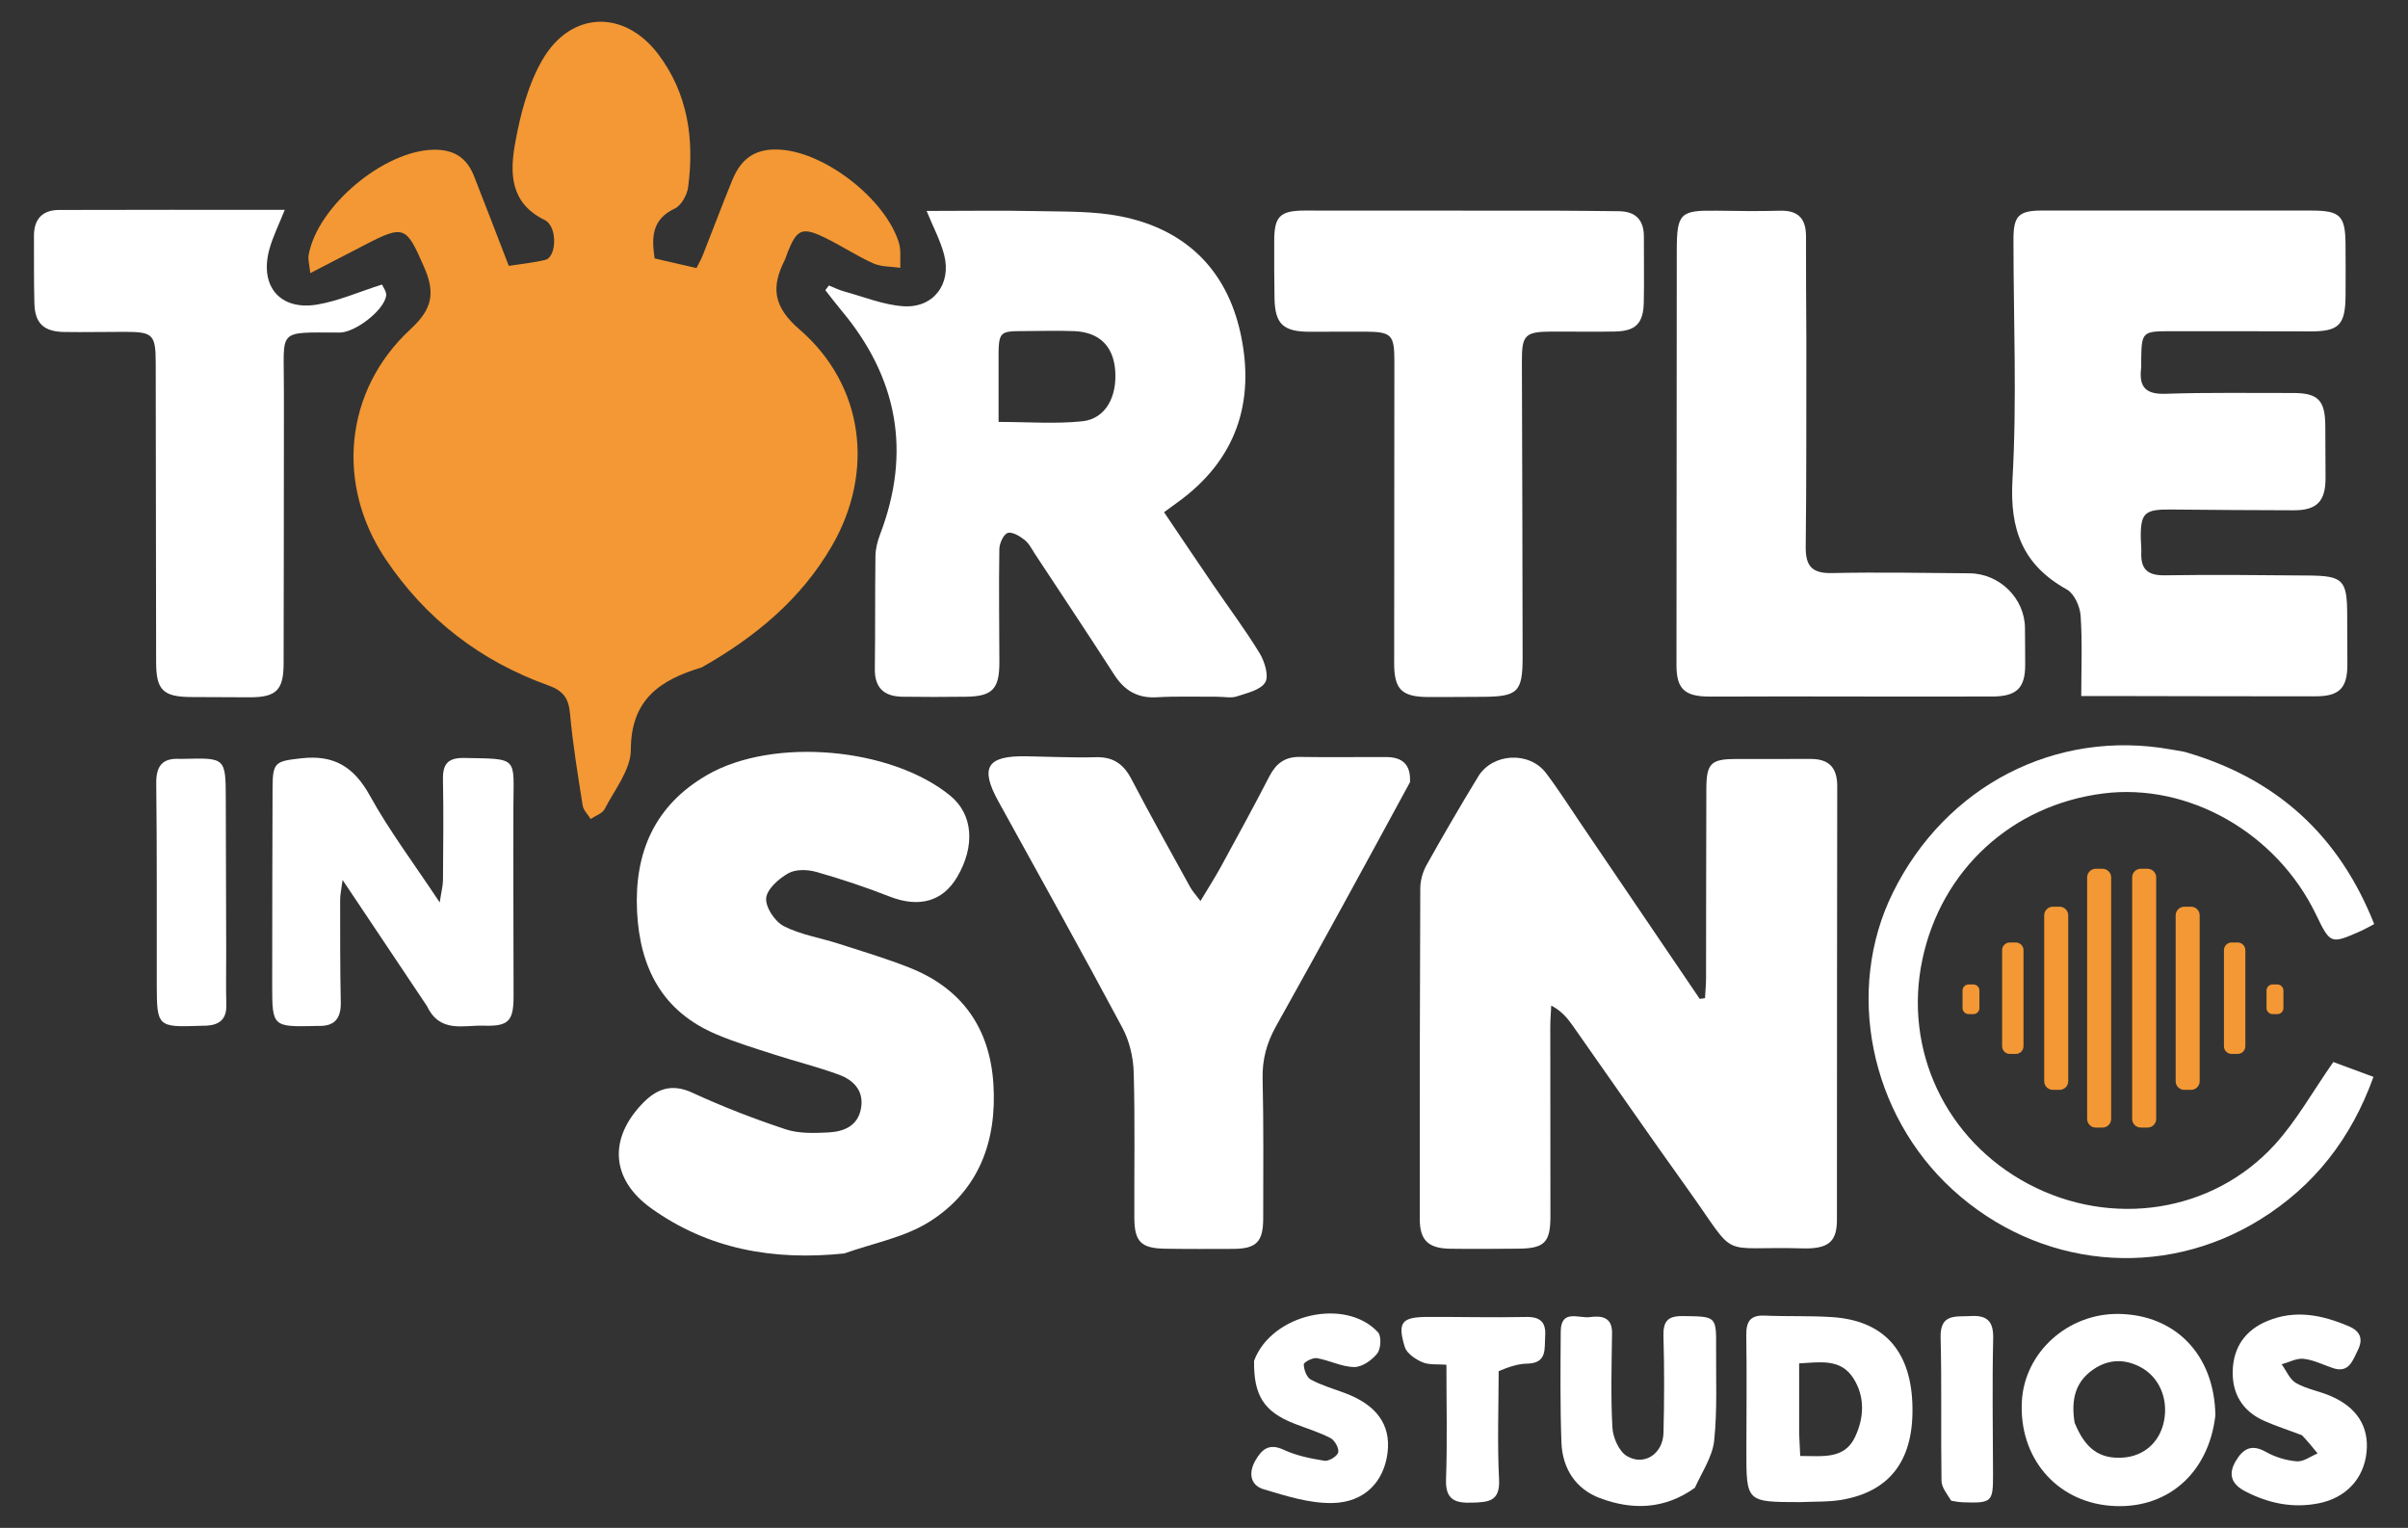 <svg xmlns="http://www.w3.org/2000/svg" xmlns:xlink="http://www.w3.org/1999/xlink" xmlns:serif="http://www.serif.com/" width="100%" height="100%" viewBox="0 0 990 628" xml:space="preserve" style="fill-rule:evenodd;clip-rule:evenodd;stroke-linejoin:round;stroke-miterlimit:2;"><rect x="0" y="0" width="990" height="628" fill="#333333" stroke="none"/>    <g transform="matrix(0.972,0,0,0.972,-5.682,-2.197)">        <g transform="matrix(1.738,0,0,1.738,-365.927,-570.284)">            <path d="M384.704,491.804C374.387,494.891 367.455,499.738 367.432,511.87C367.423,516.695 363.479,521.574 361.054,526.289C360.491,527.382 358.815,527.903 357.652,528.687C356.984,527.6 355.899,526.578 355.714,525.414C354.544,518.022 353.317,510.622 352.643,503.176C352.299,499.384 351.103,497.534 347.304,496.174C330.841,490.279 317.534,480.039 307.753,465.467C295.548,447.282 297.699,424.384 313.842,409.497C319.203,404.553 319.857,400.653 317.087,394.327C312.802,384.539 312.302,384.02 302.73,388.996C298.525,391.182 294.313,393.353 289.417,395.886C289.193,393.674 288.835,392.556 289.014,391.531C291.107,379.53 307.522,365.94 319.595,365.852C324.435,365.817 327.531,367.873 329.24,372.203C332.101,379.449 334.874,386.73 337.729,394.113C340.789,393.631 343.759,393.36 346.624,392.656C349.384,391.979 349.649,384.513 346.472,382.962C337.914,378.786 337.988,371.348 339.301,364.122C340.556,357.211 342.431,349.992 345.908,343.994C352.846,332.028 365.891,331.685 374.165,342.701C381.356,352.274 382.909,363.396 381.378,374.979C381.128,376.868 379.708,379.419 378.122,380.168C372.465,382.839 372.48,387.267 373.22,392.301C376.574,393.074 379.771,393.811 383.413,394.651C383.903,393.651 384.536,392.554 384.998,391.389C387.388,385.355 389.666,379.277 392.115,373.267C394.427,367.595 398.197,365.362 404.186,365.867C415.112,366.787 429.345,377.934 432.651,388.413C433.253,390.32 432.922,392.521 433.021,394.586C430.812,394.258 428.398,394.386 426.436,393.506C422.348,391.672 418.579,389.14 414.534,387.197C409.111,384.592 407.835,385.21 405.591,390.819C405.344,391.437 405.194,392.1 404.895,392.689C401.549,399.302 402.063,404.042 408.489,409.591C424.196,423.155 426.801,444.251 416.365,462.257C408.881,475.171 397.841,484.359 384.704,491.804Z" style="fill:rgb(243,152,52);fill-rule:nonzero;"></path>        </g>        <g transform="matrix(1.738,0,0,1.738,-365.927,-570.284)">            <path d="M598.841,530.132C608.542,544.447 618.056,558.457 627.569,572.467C627.997,572.408 628.424,572.35 628.851,572.292C628.939,570.652 629.102,569.012 629.105,567.372C629.139,552.043 629.114,536.714 629.176,521.386C629.201,515.144 630.299,514.106 636.431,514.091C642.43,514.076 648.428,514.122 654.426,514.081C658.956,514.051 661.042,516.097 661.032,520.76C660.955,555.917 660.991,591.073 660.959,626.23C660.954,631.253 659.118,633.005 654.023,633.178C653.69,633.189 653.357,633.191 653.024,633.181C631.334,632.525 637.375,636.501 624.475,618.506C615.066,605.383 605.897,592.087 596.594,578.887C595.315,577.072 593.88,575.367 591.428,574.092C591.348,575.827 591.198,577.563 591.197,579.298C591.192,594.627 591.206,609.956 591.231,625.285C591.241,631.736 589.815,633.203 583.309,633.242C577.811,633.275 572.311,633.339 566.815,633.253C561.51,633.169 559.437,631.195 559.434,626.038C559.414,599.214 559.436,572.39 559.559,545.566C559.568,543.666 560.152,541.57 561.082,539.907C565.141,532.649 569.332,525.46 573.659,518.358C577.147,512.633 586.082,512.16 590.145,517.503C593.163,521.472 595.83,525.709 598.841,530.132Z" style="fill:white;fill-rule:nonzero;"></path>        </g>        <g transform="matrix(1.738,0,0,1.738,-365.927,-570.284)">            <path d="M509.927,498.945C504.777,498.972 500.102,498.803 495.454,499.079C490.758,499.358 487.571,497.463 485.08,493.595C478.772,483.803 472.311,474.11 465.899,464.386C465.076,463.138 464.382,461.682 463.258,460.789C462.089,459.861 460.192,458.726 459.129,459.11C458.089,459.486 457.136,461.653 457.115,463.049C456.972,472.206 457.098,481.368 457.124,490.528C457.143,497.071 455.428,498.873 448.973,498.948C443.81,499.008 438.646,499.028 433.484,498.945C429.105,498.874 426.745,496.818 426.812,492.144C426.945,482.985 426.831,473.823 426.966,464.665C426.993,462.897 427.479,461.058 428.114,459.389C435.762,439.315 432.332,421.209 418.605,404.875C417.28,403.299 416.045,401.648 414.768,400.031C415.054,399.65 415.339,399.268 415.625,398.886C416.873,399.38 418.087,399.995 419.373,400.346C424.139,401.647 428.876,403.599 433.72,403.937C441.052,404.449 445.523,398.551 443.684,391.433C442.785,387.955 441.028,384.7 439.417,380.75C448.583,380.75 457.634,380.606 466.677,380.797C473.312,380.937 480.081,380.781 486.539,382.043C502.256,385.116 512.396,394.903 515.806,410.496C519.471,427.251 514.744,441.442 500.374,451.736C499.455,452.394 498.546,453.067 497.197,454.051C501.286,460.099 505.24,465.99 509.24,471.85C512.992,477.348 517.003,482.684 520.457,488.361C521.683,490.376 522.771,493.89 521.826,495.449C520.687,497.326 517.382,498.049 514.885,498.877C513.535,499.324 511.913,498.949 509.927,498.945M456.932,417.62L456.932,432.086C464.178,432.086 470.82,432.616 477.332,431.925C482.928,431.331 485.827,426.015 485.304,419.478C484.833,413.583 481.383,410.224 475.276,409.992C471.301,409.84 467.316,409.971 463.335,409.981C456.899,409.996 456.899,409.998 456.932,417.62Z" style="fill:white;fill-rule:nonzero;"></path>        </g>        <g transform="matrix(1.738,0,0,1.738,-365.927,-570.284)">            <path d="M419.351,634.408C402.12,636.188 386.338,633.391 372.395,623.42C362.587,616.406 361.94,606.467 370.37,597.815C373.8,594.294 377.425,592.995 382.432,595.307C389.797,598.708 397.413,601.648 405.116,604.199C408.315,605.259 412.03,605.135 415.481,604.962C419.31,604.769 422.794,603.368 423.484,598.891C424.129,594.697 421.544,592.193 418.096,590.919C412.966,589.025 407.623,587.718 402.412,586.031C397.675,584.499 392.887,583.046 388.307,581.117C375.112,575.559 369.612,564.94 368.946,551.152C368.252,536.776 373.291,525.347 385.975,518.003C402.045,508.698 430.783,511.262 445.183,523.036C450.691,527.539 451.328,535.247 446.821,542.858C443.279,548.84 437.491,550.329 430.426,547.569C424.573,545.283 418.59,543.275 412.546,541.567C410.43,540.969 407.538,540.892 405.755,541.905C403.441,543.22 400.561,545.747 400.369,547.964C400.178,550.165 402.493,553.649 404.644,554.758C408.706,556.854 413.461,557.578 417.886,559.003C423.728,560.885 429.633,562.633 435.328,564.899C448.031,569.953 454.794,579.571 455.669,593.145C456.569,607.101 452.107,619.132 440.074,626.703C434.085,630.47 426.601,631.86 419.351,634.408Z" style="fill:white;fill-rule:nonzero;"></path>        </g>        <g transform="matrix(1.738,0,0,1.738,-365.927,-570.284)">            <path d="M733.019,498.789C728.709,498.789 724.897,498.789 720.418,498.789C720.418,492.096 720.705,485.628 720.261,479.211C720.106,476.974 718.705,473.853 716.916,472.858C706.198,466.904 702.982,458.356 703.68,446.148C704.789,426.723 703.915,407.185 703.92,387.696C703.921,381.883 705.197,380.654 710.993,380.652C732.814,380.644 754.635,380.639 776.456,380.66C783.424,380.667 784.671,381.909 784.734,388.761C784.771,392.925 784.77,397.09 784.743,401.255C784.697,408.578 783.131,410.094 775.968,410.062C764.641,410.012 753.314,409.999 741.986,410.013C735.257,410.022 735.091,410.229 735.006,417.148C734.998,417.814 735.051,418.487 734.975,419.146C734.468,423.593 736.124,425.399 740.881,425.239C751.198,424.892 761.533,425.069 771.861,425.048C778.067,425.035 779.778,426.779 779.813,433.107C779.836,437.271 779.842,441.435 779.87,445.599C779.909,451.35 777.82,453.592 772.178,453.584C762.187,453.57 752.195,453.493 742.204,453.396C735.811,453.335 734.83,454.234 734.906,460.409C734.92,461.574 735.078,462.742 735.031,463.903C734.867,467.906 736.582,469.471 740.725,469.406C752.382,469.225 764.045,469.36 775.705,469.455C784.16,469.524 785.119,470.563 785.138,479.029C785.146,483.027 785.166,487.024 785.185,491.022C785.212,496.794 783.278,498.838 777.492,498.846C762.833,498.864 748.174,498.813 733.019,498.789Z" style="fill:white;fill-rule:nonzero;"></path>        </g>        <g transform="matrix(1.738,0,0,1.738,-365.927,-570.284)">            <path d="M557.054,519.741C546.163,539.803 535.42,559.517 524.458,579.109C522.185,583.172 521.083,587.182 521.189,591.849C521.448,603.171 521.343,614.501 521.333,625.828C521.328,631.635 519.663,633.279 513.927,633.293C508.43,633.307 502.932,633.344 497.437,633.25C491.619,633.151 489.999,631.544 489.971,625.792C489.914,613.965 490.157,602.132 489.814,590.315C489.709,586.674 488.782,582.714 487.074,579.518C477.199,561.037 466.987,542.735 456.869,524.383C452.332,516.153 454.094,513.278 463.636,513.436C469.298,513.53 474.966,513.817 480.621,513.664C484.836,513.55 487.347,515.333 489.254,518.979C493.877,527.818 498.748,536.528 503.558,545.268C504.095,546.245 504.886,547.083 506.061,548.657C507.905,545.579 509.571,542.995 511.042,540.305C515.031,533.006 519.021,525.707 522.834,518.317C524.457,515.171 526.631,513.534 530.269,513.596C537.262,513.715 544.259,513.588 551.254,513.622C555,513.64 557.303,515.255 557.054,519.741Z" style="fill:white;fill-rule:nonzero;"></path>        </g>        <g transform="matrix(1.738,0,0,1.738,-365.927,-570.284)">            <path d="M592.93,380.687C598.25,380.729 603.082,380.752 607.913,380.818C612.001,380.873 614,382.966 613.977,387.068C613.946,392.399 614.072,397.733 613.949,403.061C613.833,408.126 611.968,409.986 606.963,410.089C601.801,410.194 596.634,410.075 591.47,410.103C585.048,410.137 584.269,410.96 584.288,417.289C584.359,441.279 584.441,465.27 584.464,489.26C584.473,497.851 583.293,498.939 574.574,498.972C570.242,498.989 565.91,499.036 561.579,499.021C555.05,498.998 553.202,497.205 553.203,490.778C553.205,466.287 553.249,441.796 553.253,417.305C553.254,410.839 552.555,410.157 546.103,410.121C541.605,410.097 537.107,410.162 532.609,410.148C526.163,410.128 524.188,408.245 524.081,401.933C524.002,397.269 524.001,392.603 524.014,387.938C524.029,382.062 525.446,380.663 531.464,380.661C551.79,380.655 572.115,380.676 592.93,380.687Z" style="fill:white;fill-rule:nonzero;"></path>        </g>        <g transform="matrix(1.738,0,0,1.738,-365.927,-570.284)">            <path d="M653.515,412.001C653.486,429.155 653.559,445.811 653.362,462.463C653.306,467.168 654.891,468.966 659.754,468.86C670.906,468.617 682.069,468.819 693.227,468.917C700.609,468.983 706.705,475.095 706.719,482.282C706.724,485.28 706.792,488.278 706.776,491.275C706.747,496.84 704.703,498.88 698.72,498.897C681.732,498.945 664.744,498.882 647.757,498.874C641.761,498.871 635.765,498.933 629.77,498.904C623.851,498.875 621.906,496.984 621.908,491.269C621.92,457.627 621.937,423.984 621.981,390.341C621.992,381.313 622.819,380.562 631.616,380.692C636.778,380.767 641.945,380.842 647.104,380.697C651.598,380.57 653.453,382.678 653.433,387.019C653.397,395.179 653.481,403.34 653.515,412.001Z" style="fill:white;fill-rule:nonzero;"></path>        </g>        <g transform="matrix(1.738,0,0,1.738,-365.927,-570.284)">            <path d="M283.004,429.004C282.985,449.977 282.985,470.452 282.932,490.926C282.915,497.404 281.08,499.118 274.528,499.085C269.867,499.062 265.207,499.045 260.546,499.023C253.628,498.99 251.919,497.38 251.905,490.594C251.851,466.291 251.852,441.988 251.805,417.684C251.792,410.859 251.108,410.184 244.461,410.17C239.467,410.158 234.473,410.289 229.481,410.201C224.561,410.114 222.415,408.08 222.28,403.286C222.126,397.797 222.203,392.302 222.175,386.809C222.154,382.725 224.256,380.527 228.261,380.513C246.397,380.448 264.533,380.485 283.21,380.485C281.744,384.196 280.24,387.132 279.418,390.247C277.076,399.117 282.09,405.03 291.098,403.531C296.253,402.673 301.184,400.466 306.874,398.657C307.105,399.237 308.044,400.408 307.886,401.407C307.321,404.979 300.324,410.343 296.583,410.34C281.024,410.327 283.069,409.334 282.996,424.01C282.988,425.508 283,427.006 283.004,429.004Z" style="fill:white;fill-rule:nonzero;"></path>        </g>        <g transform="matrix(1.738,0,0,1.738,-365.927,-570.284)">            <path d="M745.566,512.358C768.063,518.842 783.182,532.749 791.708,554.26C790.42,554.94 789.584,555.445 788.699,555.838C781.075,559.224 781.073,559.218 777.519,551.873C767.919,532.031 746.511,519.866 725.796,522.482C703.555,525.289 686.381,541.039 681.754,562.872C677.085,584.907 687.456,606.863 707.563,617.509C727.765,628.205 752.362,624.553 767.529,607.907C772.805,602.115 776.701,595.066 781.761,587.829C784.039,588.671 787.538,589.964 791.532,591.441C786.139,606.437 777.12,617.98 763.969,626.142C740.048,640.986 710.035,637.992 689.113,618.884C668.971,600.487 662.888,570.342 674.543,546.678C687.388,520.598 714.199,506.768 742.207,511.77C743.19,511.946 744.18,512.083 745.566,512.358Z" style="fill:white;fill-rule:nonzero;"></path>        </g>        <g transform="matrix(1.738,0,0,1.738,-365.927,-570.284)">            <path d="M317.844,574.254C311.101,564.16 304.55,554.378 297.284,543.528C296.973,545.945 296.688,547.133 296.689,548.321C296.694,556.648 296.67,564.976 296.843,573.3C296.926,577.319 295.248,579.219 291.23,579.035C290.899,579.02 290.565,579.065 290.232,579.073C280.364,579.288 280.145,579.098 280.151,569.396C280.162,553.241 280.176,537.087 280.242,520.932C280.267,514.781 281.054,514.637 287.179,513.934C295.199,513.014 300.043,515.999 303.933,523.031C308.659,531.578 314.595,539.457 320.921,549.001C321.344,546.216 321.705,544.914 321.715,543.61C321.775,535.45 321.877,527.287 321.711,519.131C321.633,515.325 322.887,513.774 326.888,513.846C340.249,514.087 338.895,513.514 338.854,525.737C338.803,541.058 338.885,556.38 338.897,571.702C338.901,577.838 337.756,579.182 331.622,578.983C326.751,578.824 320.978,580.864 317.844,574.254Z" style="fill:white;fill-rule:nonzero;"></path>        </g>        <g transform="matrix(1.738,0,0,1.738,-365.927,-570.284)">            <path d="M651.989,694.904C638.898,694.897 638.901,694.897 638.921,682.278C638.935,672.97 639.035,663.66 638.899,654.353C638.851,651.046 639.789,649.37 643.386,649.528C648.863,649.768 654.366,649.529 659.831,649.896C672.173,650.725 678.751,657.873 679.305,670.689C679.897,684.39 674.129,692.361 661.911,694.381C658.822,694.892 655.624,694.748 651.989,694.904M651.764,678.337C651.849,680.083 651.934,681.829 652.024,683.68C657.434,683.663 662.716,684.574 665.327,679.141C667.575,674.463 667.85,669.32 664.974,664.788C661.867,659.894 656.795,660.886 651.761,661.15C651.761,666.778 651.761,672.077 651.764,678.337Z" style="fill:white;fill-rule:nonzero;"></path>        </g>        <g transform="matrix(1.738,0,0,1.738,-365.927,-570.284)">            <path d="M753.056,673.838C751.387,688.207 740.934,696.957 727.361,695.783C714.2,694.644 705.21,683.961 705.966,670.358C706.628,658.455 717.142,648.963 729.495,649.119C743.344,649.293 752.869,659.099 753.056,673.838M718.795,675.557C721.365,681.943 724.905,684.487 730.643,684.069C735.762,683.696 739.562,680.276 740.566,675.136C741.634,669.669 739.344,664.375 734.725,661.993C730.881,660.011 727.035,660.125 723.407,662.589C719.047,665.552 717.883,669.819 718.795,675.557Z" style="fill:white;fill-rule:nonzero;"></path>        </g>        <g transform="matrix(1.738,0,0,1.738,-365.927,-570.284)">            <path d="M626.388,691.418C618.944,696.756 611.097,696.858 603.293,693.939C597.334,691.71 594.136,686.682 593.908,680.358C593.586,671.374 593.678,662.372 593.742,653.378C593.782,647.864 598.169,650.246 600.819,649.893C603.559,649.529 606.281,649.776 606.229,653.798C606.129,661.46 605.892,669.14 606.319,676.778C606.455,679.206 607.909,682.541 609.822,683.689C614.045,686.222 618.623,683.146 618.748,678.062C618.94,670.237 618.969,662.4 618.74,654.577C618.632,650.914 619.742,649.585 623.523,649.642C631.581,649.762 631.612,649.582 631.554,657.487C631.499,664.982 631.861,672.528 631.081,679.952C630.676,683.805 628.2,687.441 626.388,691.418Z" style="fill:white;fill-rule:nonzero;"></path>        </g>        <g transform="matrix(1.738,0,0,1.738,-365.927,-570.284)">            <path d="M268.959,560.995C268.96,565.649 268.878,569.806 268.989,573.959C269.08,577.34 267.363,578.789 264.216,578.98C263.719,579.01 263.219,578.993 262.721,579.012C252.229,579.399 252.072,579.246 252.063,568.926C252.048,552.638 252.127,536.348 251.934,520.062C251.883,515.775 253.429,513.827 257.688,514.071C258.019,514.09 258.352,514.069 258.685,514.06C268.839,513.805 268.835,513.805 268.86,524.097C268.89,536.23 268.926,548.363 268.959,560.995Z" style="fill:white;fill-rule:nonzero;"></path>        </g>        <g transform="matrix(1.738,0,0,1.738,-365.927,-570.284)">            <path d="M519.109,660.525C523.363,649.074 541.386,645.047 549.267,653.584C550.142,654.532 549.981,657.604 549.088,658.736C547.803,660.368 545.398,662.06 543.487,662.042C540.449,662.013 537.458,660.396 534.376,659.874C533.371,659.704 531.197,660.869 531.206,661.398C531.225,662.67 531.891,664.534 532.885,665.073C535.487,666.481 538.398,667.323 541.196,668.364C548.918,671.235 552.411,676.08 551.6,682.82C550.754,689.85 546.107,694.952 538.216,695.126C532.643,695.249 526.916,693.412 521.455,691.787C518.132,690.799 517.732,687.736 519.417,684.801C520.924,682.174 522.676,680.473 526.279,682.157C529.358,683.595 532.849,684.303 536.237,684.842C537.29,685.009 539.338,683.762 539.584,682.812C539.838,681.838 538.741,679.868 537.714,679.331C534.936,677.879 531.874,676.973 528.937,675.822C521.568,672.935 518.985,669.035 519.109,660.525Z" style="fill:white;fill-rule:nonzero;"></path>        </g>        <g transform="matrix(1.738,0,0,1.738,-365.927,-570.284)">            <path d="M774.143,678.64C770.835,677.369 767.812,676.416 764.934,675.135C759.658,672.788 757.073,668.524 757.284,662.817C757.493,657.148 760.357,653.084 765.643,650.866C772.448,648.01 778.973,649.343 785.476,652.093C788.509,653.375 789.029,655.387 787.69,658.014C786.463,660.422 785.598,663.631 781.634,662.284C779.277,661.483 776.958,660.309 774.54,660.037C772.828,659.845 770.977,660.885 769.189,661.374C770.33,662.935 771.152,665.058 772.685,665.931C775.244,667.388 778.322,667.898 781.069,669.069C787.484,671.804 790.454,676.517 789.86,682.659C789.232,689.167 784.876,693.875 778.195,695.199C771.884,696.451 765.968,695.205 760.327,692.283C757.084,690.603 756.056,688.254 758.001,684.945C759.762,681.949 761.819,680.688 765.355,682.689C767.6,683.96 770.309,684.776 772.876,684.983C774.502,685.115 776.248,683.753 777.941,683.061C776.792,681.643 775.643,680.226 774.143,678.64Z" style="fill:white;fill-rule:nonzero;"></path>        </g>        <g transform="matrix(1.738,0,0,1.738,-365.927,-570.284)">            <path d="M578.638,663.034C578.611,672.169 578.296,680.827 578.732,689.447C579.003,694.82 576.037,694.901 572.225,695.037C568.12,695.182 565.644,694.414 565.825,689.375C566.154,680.252 565.918,671.108 565.918,661.477C563.862,661.309 561.764,661.584 560.081,660.874C558.384,660.158 556.26,658.719 555.783,657.152C553.947,651.123 555.049,649.867 561.373,649.845C569.35,649.817 577.331,650.029 585.304,649.859C588.828,649.783 590.181,651.191 589.953,654.527C589.744,657.588 590.514,661.133 585.521,661.216C583.23,661.254 580.952,662.076 578.638,663.034Z" style="fill:white;fill-rule:nonzero;"></path>        </g>        <g transform="matrix(1.738,0,0,1.738,-365.927,-570.284)">            <path d="M688.771,694.564C687.692,692.843 686.432,691.303 686.407,689.744C686.225,678.12 686.488,666.487 686.191,654.867C686.04,648.95 689.869,649.851 693.454,649.639C697.429,649.404 699.083,650.798 698.985,655.084C698.732,666.04 698.908,677.006 698.946,687.968C698.969,694.917 698.734,695.173 691.641,694.953C690.814,694.927 689.989,694.811 688.771,694.564Z" style="fill:white;fill-rule:nonzero;"></path>        </g>        <g transform="matrix(1.738,0,0,1.738,-362.126,-549.466)">            <path d="M693.449,558.456L693.449,562.713C693.449,563.529 692.785,564.192 691.969,564.192L690.818,564.192C690.001,564.192 689.338,563.529 689.338,562.713L689.338,558.456C689.338,557.639 690.001,556.976 690.818,556.976L691.969,556.976C692.785,556.976 693.449,557.639 693.449,558.456Z" style="fill:rgb(243,152,52);"></path>        </g>        <g transform="matrix(1.738,0,0,1.738,-233.546,-549.466)">            <path d="M693.449,558.456L693.449,562.713C693.449,563.529 692.785,564.192 691.969,564.192L690.818,564.192C690.001,564.192 689.338,563.529 689.338,562.713L689.338,558.456C689.338,557.639 690.001,556.976 690.818,556.976L691.969,556.976C692.785,556.976 693.449,557.639 693.449,558.456Z" style="fill:rgb(243,152,52);"></path>        </g>        <g transform="matrix(2.201,0,0,6.532,-664.547,-3237.36)">            <path d="M693.449,557.474L693.449,563.694C693.449,563.969 692.785,564.192 691.969,564.192L690.818,564.192C690.001,564.192 689.338,563.969 689.338,563.694L689.338,557.474C689.338,557.199 690.001,556.976 690.818,556.976L691.969,556.976C692.785,556.976 693.449,557.199 693.449,557.474Z" style="fill:rgb(243,152,52);"></path>        </g>        <g transform="matrix(2.201,0,0,6.532,-570.718,-3237.36)">            <path d="M693.449,557.474L693.449,563.694C693.449,563.969 692.785,564.192 691.969,564.192L690.818,564.192C690.001,564.192 689.338,563.969 689.338,563.694L689.338,557.474C689.338,557.199 690.001,556.976 690.818,556.976L691.969,556.976C692.785,556.976 693.449,557.199 693.449,557.474Z" style="fill:rgb(243,152,52);"></path>        </g>        <g transform="matrix(2.471,0,0,10.733,-832.865,-5592.34)">            <path d="M693.449,557.316L693.449,563.852C693.449,564.04 692.785,564.192 691.969,564.192L690.818,564.192C690.001,564.192 689.338,564.04 689.338,563.852L689.338,557.316C689.338,557.128 690.001,556.976 690.818,556.976L691.969,556.976C692.785,556.976 693.449,557.128 693.449,557.316Z" style="fill:rgb(243,152,52);"></path>        </g>        <g transform="matrix(2.471,0,0,10.733,-777.262,-5592.34)">            <path d="M693.449,557.316L693.449,563.852C693.449,564.04 692.785,564.192 691.969,564.192L690.818,564.192C690.001,564.192 689.338,564.04 689.338,563.852L689.338,557.316C689.338,557.128 690.001,556.976 690.818,556.976L691.969,556.976C692.785,556.976 693.449,557.128 693.449,557.316Z" style="fill:rgb(243,152,52);"></path>        </g>        <g transform="matrix(2.471,0,0,15.167,-814.706,-8078.02)">            <path d="M693.449,557.217L693.449,563.951C693.449,564.084 692.785,564.192 691.969,564.192L690.818,564.192C690.001,564.192 689.338,564.084 689.338,563.951L689.338,557.217C689.338,557.084 690.001,556.976 690.818,556.976L691.969,556.976C692.785,556.976 693.449,557.084 693.449,557.217Z" style="fill:rgb(243,152,52);"></path>        </g>        <g transform="matrix(2.471,0,0,15.167,-795.659,-8078.02)">            <path d="M693.449,557.217L693.449,563.951C693.449,564.084 692.785,564.192 691.969,564.192L690.818,564.192C690.001,564.192 689.338,564.084 689.338,563.951L689.338,557.217C689.338,557.084 690.001,556.976 690.818,556.976L691.969,556.976C692.785,556.976 693.449,557.084 693.449,557.217Z" style="fill:rgb(243,152,52);"></path>        </g>    </g></svg>